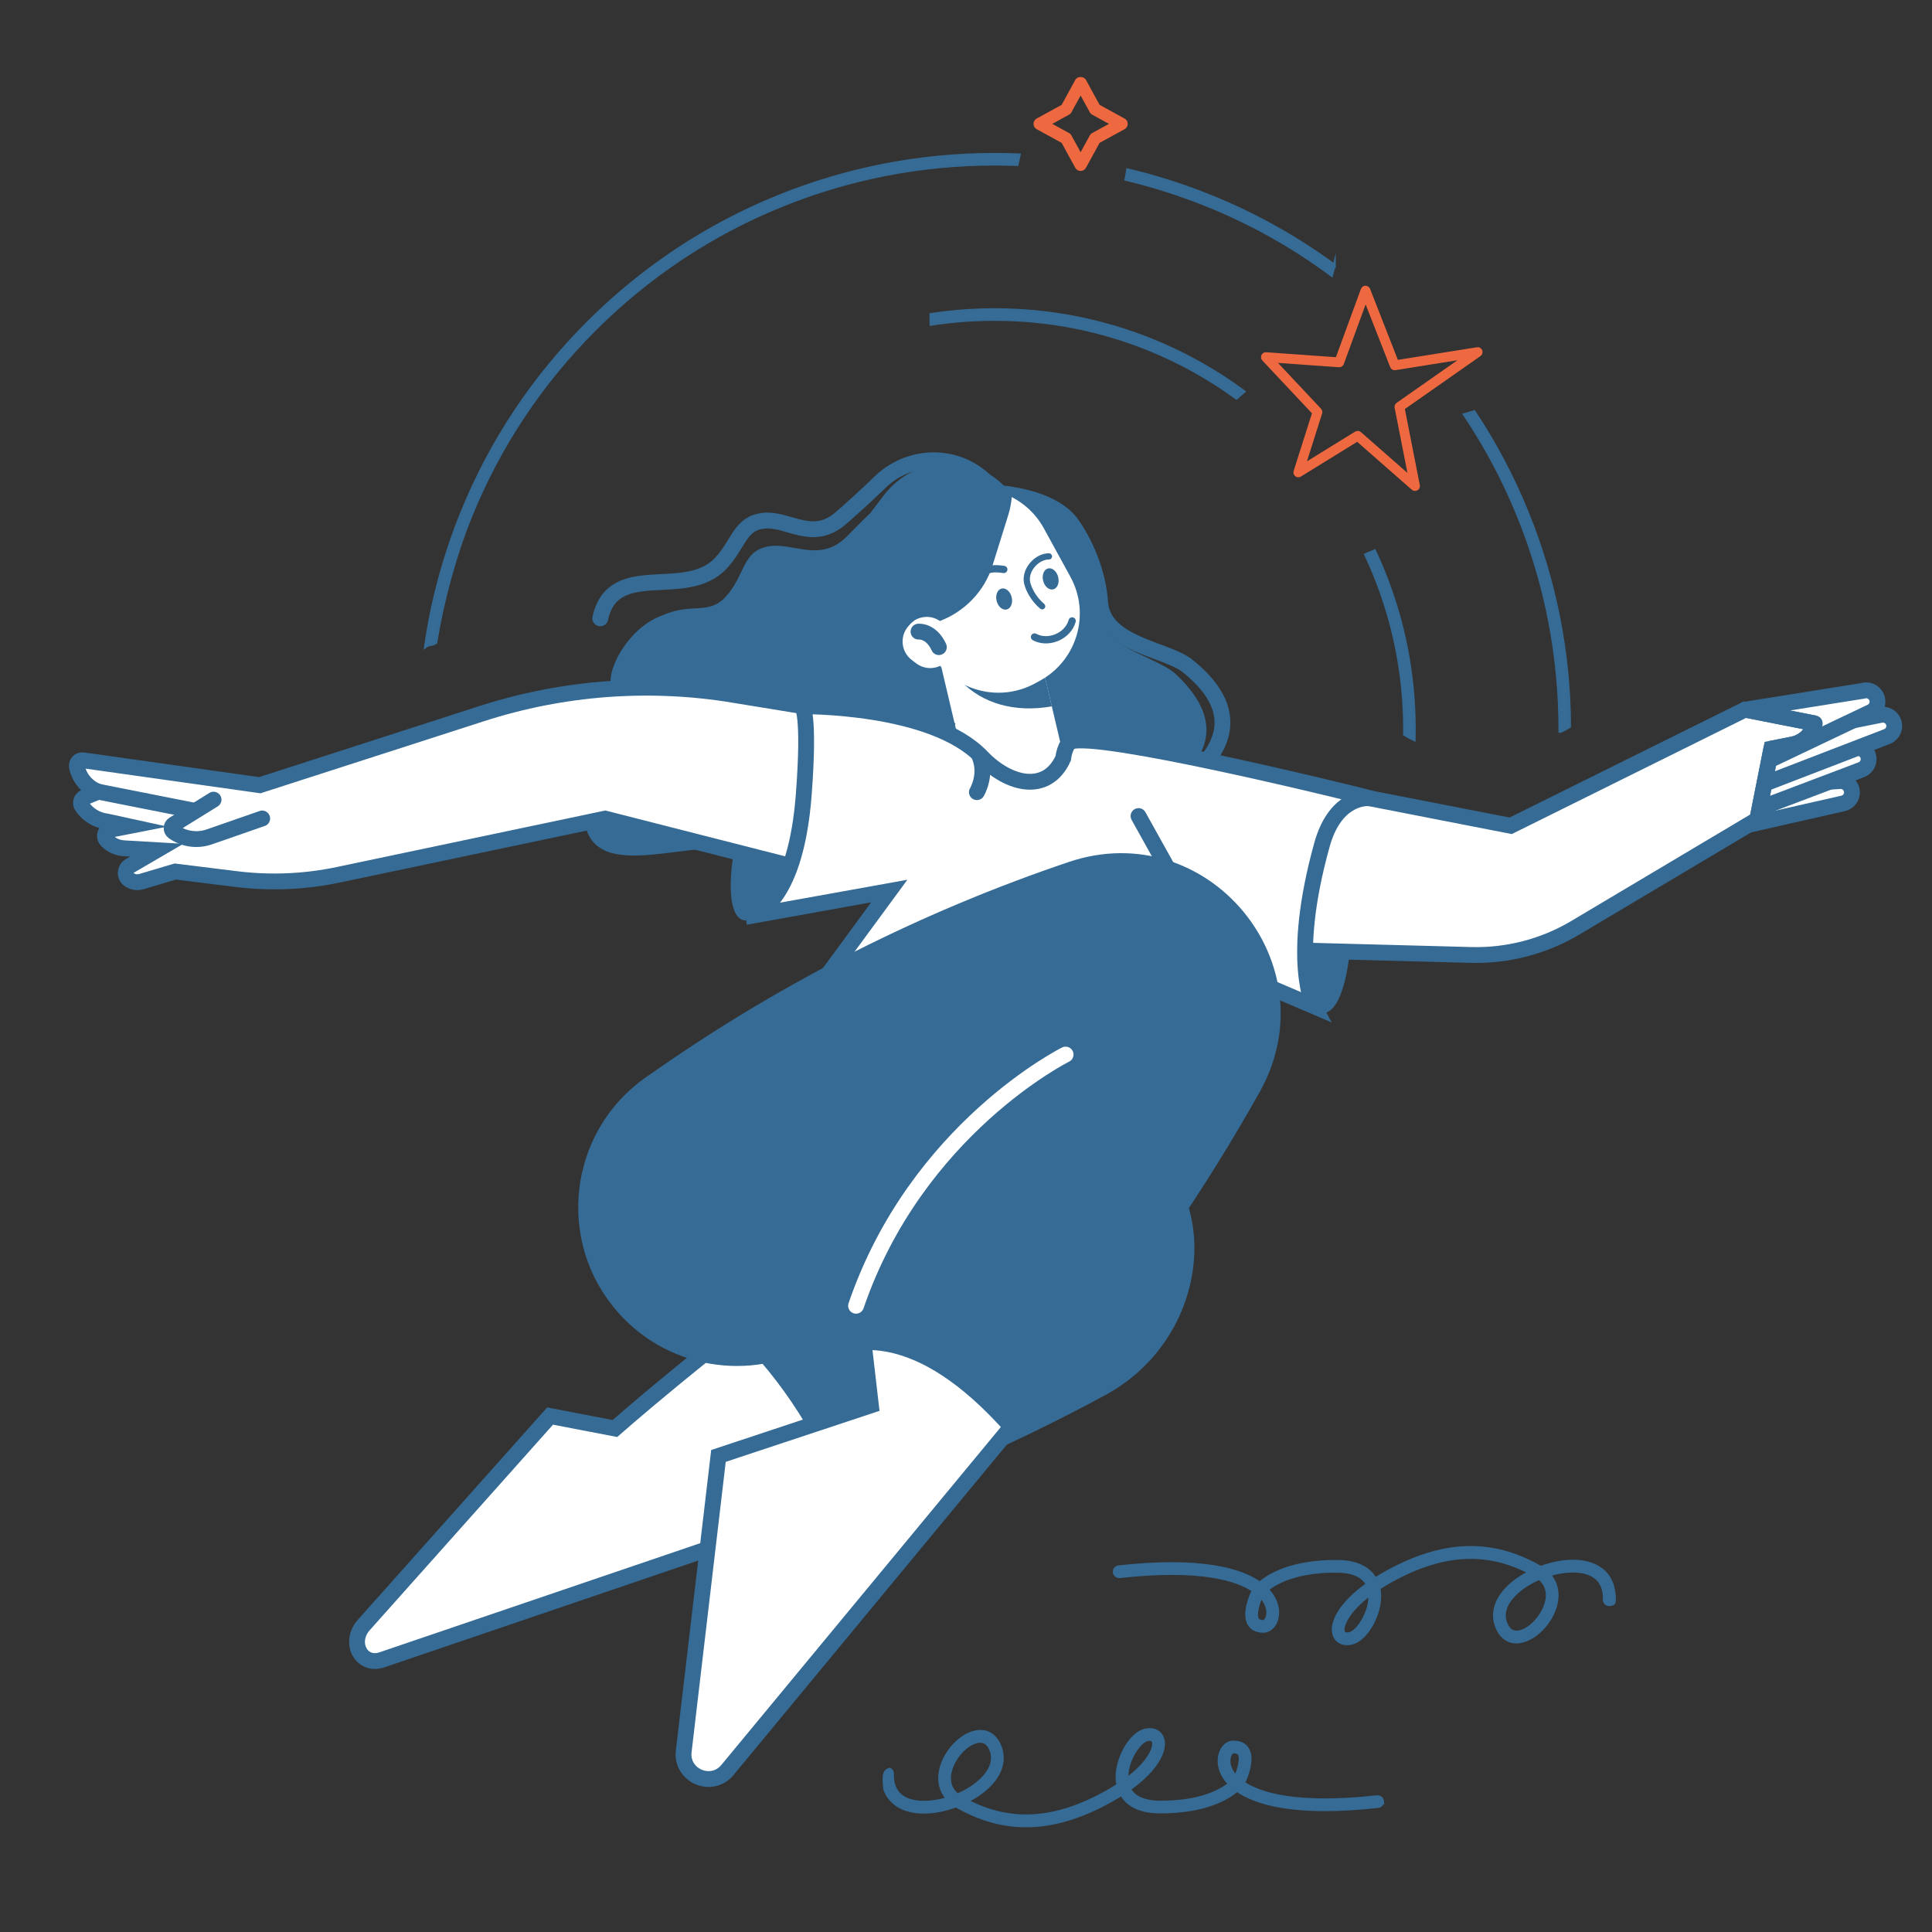 <?xml version="1.0" encoding="UTF-8"?>
<svg id="_Layer_" data-name="&amp;lt;Layer&amp;gt;" xmlns="http://www.w3.org/2000/svg" viewBox="0 0 1920.76 1920.76">
  <rect x="0" y="0" width="1920.76" height="1920.76" fill="#333333" stroke="none"/>
  <defs>
    <style>
      .cls-1 {
        fill: #366c96;
      }

      .cls-1, .cls-2 {
        stroke-width: 3px;
      }

      .cls-1, .cls-2, .cls-3 {
        stroke-miterlimit: 10;
      }

      .cls-1, .cls-2, .cls-3, .cls-4 {
        stroke: #356b95;
      }

      .cls-5, .cls-2 {
        fill: #356b95;
      }

      .cls-6 {
        fill: #356b95;
      }

      .cls-3, .cls-7 {
        fill: #fff;
      }

      .cls-3, .cls-8, .cls-4 {
        stroke-width: 15.73px;
      }

      .cls-9 {
        fill: #ee693f;
      }

      .cls-8, .cls-10 {
        stroke: #fff;
      }

      .cls-8, .cls-10, .cls-4 {
        fill: none;
        stroke-linecap: round;
        stroke-linejoin: round;
      }

      .cls-10 {
        stroke-width: 14.38px;
      }
    </style>
  </defs>
  <path class="cls-10" d="M1152.83,1128.46c-19.31,26.34-39.39,52.12-60.22,77.31l-54.08,66.41"/>
  <path class="cls-3" d="M1719.67,783.57l109.53-7.04c7.42-.48,13.26,6.25,11.73,13.53h0c-.9,4.31-4.23,7.69-8.52,8.66l-118.76,26.94,6.02-42.1Z"/>
  <path class="cls-3" d="M1736.72,765.85l107.5-22.14c7.29-1.5,14,4.36,13.49,11.78h0c-.3,4.39-3.13,8.2-7.24,9.76l-113.89,43.13.14-42.53Z"/>
  <path class="cls-3" d="M1757.55,733.3l112.14-22.54c7.29-1.5,14,4.36,13.49,11.78h0c-.3,4.39-3.13,8.2-7.24,9.76l-125.73,48.43,7.34-47.43Z"/>
  <path class="cls-3" d="M1737.79,705.07l114.36-18.27c7.14-2.09,14.31,3.19,14.41,10.63h0c.06,4.4-2.44,8.43-6.41,10.32l-109.96,52.33-12.4-55.02Z"/>
  <ellipse class="cls-6" cx="770.32" cy="812.63" rx="106.91" ry="31.62" transform="translate(-234.97 1305.73) rotate(-72.66)"/>
  <ellipse class="cls-6" cx="1311.24" cy="902.54" rx="31.62" ry="104.74" transform="translate(-39.54 60.32) rotate(-2.6)"/>
  <g>
    <path class="cls-6" d="M1088.18,600.23c.74-43.89-21.1-79.13-21.1-79.13-20.56-37.54-109.95-50.92-150.07-32.12-6.87,1.59-13.64,4.11-20.13,7.67-38.18,20.91-52.18,68.82-31.27,107l11.59,21.17c4.4,12.54,8.92,23.39,11.85,31.08,13.47,35.35-17.75,50.98-23.17,76.05-5.42,25.07,17.38,31.73,28.77,57.91,10.02,23.02-8.61,33.26-8.65,63.92,16.71,9.11,34.43,16.15,52.75,21,40.93-12.16,91.17-39.68,91.17-39.68,0,0,255.33-55.1,139.28-164.68-19.48-18.4-81.74-28.16-81.03-70.17Z"/>
    <path class="cls-4" d="M927.36,495.01c-6.6,1.06-13.17,3-19.55,5.92h0c-37.55,17.19-54.25,61.13-37.31,98.13l9.39,20.51c3.23,12,6.71,22.43,8.91,29.8,10.13,33.89-20.47,46.57-27.41,69.68-6.95,23.11,14.08,30.75,22.92,55.94,8.84,25.18,6.8,35.94-.09,52.97"/>
    <path class="cls-6" d="M973.49,692.9c40.4-17.18,63.69-51.48,63.69-51.48,25.92-34.06,1.77-121.16-31.74-150.16-6.22-8.23-14.17-15.46-23.91-21.03-34.59-19.78-78.69-9.55-102.82,22.16l-13.54,17.79c-9.66,9.12-17.74,17.67-23.57,23.47-26.81,26.69-53.79,4.53-78.9,9.78-25.11,5.25-21.91,28.79-41.19,49.85-16.95,18.52-33.88,5.67-61.91,18.12-34.27,11.2-58.82,56.26-51.26,73.64,24.59,56.58-19.68,69.88-24.12,89.84-27.42,123.25,97.22,54.74,147.9,71.62,76.57,25.5,178.53,39.26,210.23-51.04,8.88-25.28-7.54-86.12,31.12-102.57Z"/>
    <path class="cls-4" d="M991.71,493.35c-3.49-5.7-7.79-11.03-12.92-15.82h0c-30.2-28.17-76.15-25.89-104.94,2.87-9.47,9.46-33.57,31.24-39.55,36.08-27.48,22.27-50.86-1.19-74.87,1.19-24.01,2.38-24.67,23.09-42.99,42.49-35.09,37.14-106.59-4.71-119.67,54.58"/>
    <path class="cls-4" d="M1055.52,837.74s249.76-76.46,124.87-175.86c-20.97-16.69-83.83-21.16-86.66-63.08-2.97-43.8-27.71-77.06-27.71-77.06-23.66-35.67-113.86-41.46-152.25-19.33"/>
    <rect class="cls-7" x="954.29" y="644.6" width="97.96" height="182.1" transform="translate(-142 249.76) rotate(-13.26)"/>
    <path class="cls-6" d="M1045.73,702.27l-15.67-66.48-60.56,14.27-13.98,27.29c21.07,21.9,53.05,31.44,90.21,24.91Z"/>
    <path class="cls-7" d="M1033.99,676.69l-4.83,2.64c-36.85,20.18-83.08,6.67-103.26-30.18l-26.34-48.09c-20.18-36.85-6.67-83.08,30.18-103.26l4.83-2.64c36.85-20.18,83.08-6.67,103.26,30.18l26.34,48.09c20.18,36.85,6.67,83.08-30.18,103.26Z"/>
    <path class="cls-7" d="M922.27,612.86h1.67c12.73,0,23.07,10.34,23.07,23.07v5.55c0,12.73-10.34,23.07-23.07,23.07h-1.67c-12.73,0-23.07-10.34-23.07-23.07v-5.55c0-12.73,10.34-23.07,23.07-23.07Z" transform="translate(-143.61 988.27) rotate(-52.82)"/>
    <path class="cls-6" d="M924.85,494.84c-41.42,22.68-57.26,73.44-35.39,113.37l8.16,14.9c1.6.1,3.2.09,4.8.1l.6-.79c7.48-9.87,21.36-12,31.45-5.03,24.16-9.29,44.1-29.03,52.27-55.19l15.66-50.17c1.94-6.21,3.08-12.44,3.55-18.61-24.26-12.58-54.68-13.04-81.1,1.42Z"/>
    <path class="cls-4" d="M913.16,627.94s12.53-1.34,20.24,15.43"/>
  </g>
  <path class="cls-3" d="M728.84,690.72c-83.58-13.7-169.22-7.29-249.83,18.72l-220.7,71.19-175.76-24.77c-3.71-.52-6.82,2.78-6.08,6.46h0c2.3,11.39,10.34,20.76,21.24,24.78l-13.5,5.52c-3.52,1.44-4.84,5.74-2.73,8.9h0c5.61,8.42,14.62,13.96,24.67,15.18l21.51,4.69-19.9,3.9c-3.77,1.98-4.66,7.05-1.73,10.13,4.41,4.64,10.49,7.54,17.08,7.92l32.74,1.89-26.79,15.63c-5.02,2.93-5.46,10.1-.76,13.52,3.37,2.45,7.81,3.4,12.2,2.1l33.81-10.02,60.52,7.5c33.87,4.2,68.21,2.75,101.61-4.28l265.21-55.83,282.44,71.99,55.38-160.6-210.64-34.53Z"/>
  <path class="cls-4" d="M212.31,795l-39.65,24.61c-2.66,1.65-2.78,5.48-.24,7.3h0c10.34,7.39,23.62,9.29,35.62,5.12l52.64-18.31"/>
  <line class="cls-4" x1="191.83" y1="805.73" x2="97.71" y2="787.09"/>
  <path class="cls-3" d="M1804.19,719.2c-.44,1.76-1.04,3.48-1.79,5.09-3.76,8.08-11.17,14.02-20.11,15.8l-21.26,4.21-2.33,11.74-1.09,5.52-3.51,17.69-.42,2.14-4.4,22.18-2.22,11.17-9.16,5.44-26.31,15.67-4.94,2.93-5.15,3.06-29.64,17.64-17.83,10.61-69.36,41.27-18.57,11.05c-31.26,18.6-67.15,27.96-103.53,27l-22.34-.6-91.63-2.42-6.77-.18-44.33-1.18-13.5-.36-33.19-.89-82.24-2.17-3.43-.09-61.93-1.65-86.2-2.28,30.61-67.14,16.14-35.4,4.74-10.43,36.95-81.02,81.15,15.85,9.16,1.79,152.83,29.83,12.98,2.54,34.17,6.66,9.44,1.85,35.04,6.84,61.69,12.04,24.85-12.32,10.19-5.05,13.56-6.72,5.29-2.63,4.4-2.18,45.46-22.55,66.19-32.81,30.6-15.17,4.71-2.33,4.5-2.23,23.18-11.49,3.18.63,66.17,13.08Z"/>
  <path class="cls-4" d="M1747.05,814.72l13.98-70.43,21.26-4.21c10.73-2.13,19.27-10.27,21.9-20.89h0l-69.34-13.71"/>
  <g>
    <path class="cls-3" d="M744.47,910.98l-2.57.46s.95-.06,2.57-.46Z"/>
    <path class="cls-3" d="M1064.49,737.27c-1.37-.27-2.27.26-2.61,1.77-.04.19-.09.36-.14.54-2.52,4.11-4.06,8.95-4.76,14.38-16.14,35.37-54.07,26.71-80.93-1.37-49.69-51.95-178.44-50.44-178.44-50.44,0,0,7.53,7.53,1.51,87.34-7.77,102.9-44.59,119.01-54.65,121.51l139.63-25.13-88.74,120.84,348.47-75.64,162.37,69.29s-24.23-44.4,8.09-160.58c12.39-44.56,40.64-47.26,48.56-46.03-30.91-8-271.17-66.61-298.36-56.45Z"/>
  </g>
  <path class="cls-4" d="M971.2,787.56s10.42-17.23,2.49-36.06"/>
  <path class="cls-4" d="M1131.9,811.31l38.49,69.15c1.42,39.18-6.34,78.16-22.68,113.8h0"/>
  <g>
    <path class="cls-3" d="M1098.18,1128.96h0c110.01,28.27,108.06,190.92-3,251.08h0c-88.13,47.74-180.12,87.96-275,120.25l-440.41,149.87c-20.68,7.04-33.39-17.48-18-34.74l185.13-207.61,64.42,12.38s365.77-322.35,486.88-291.23Z"/>
    <path class="cls-6" d="M837.45,1494.2c88.77-31.23,174.97-69.34,257.72-114.17h0c111.07-60.16,113.01-222.81,3-251.08h0c-76.79-19.73-251.94,102.65-369.85,194.85,51.19,50.06,87.81,108.95,109.12,170.39Z"/>
  </g>
  <path class="cls-3" d="M647.01,1077.22l11.38-7.92c125.24-87.12,262.16-156.1,406.71-204.88h0c131.3-44.32,248.16,96.51,180.4,217.39h0c-53.76,95.89-116.05,186.74-186.11,271.45l-336.17,406.41c-15.66,18.93-46.35,5.81-43.48-18.59l34.54-293.62,151.56-50.27-11.27-97.41-40.27,26.17c-61.85,40.2-143.76,29.43-193.11-25.4h0c-60.34-67.05-48.23-171.82,25.82-223.33Z"/>
  <path class="cls-6" d="M1065.1,864.42h0c-144.55,48.78-281.47,117.76-406.71,204.88l-11.38,7.92c-74.05,51.51-86.16,156.28-25.82,223.33h0c33,35.9,95.11,82.21,193.11,25.4l40.27-26.17-27.69,49.22c19.3-6.9,80.28-29.49,173.47,75.62l59.03-71.36c70.07-84.71,132.36-175.56,186.11-271.45h0c67.77-120.88-49.09-261.71-180.4-217.39Z"/>
  <path class="cls-8" d="M1059.41,1048.42s-148.11,73.57-208.34,249.74"/>
  <path class="cls-5" d="M1051.74,637.3c-8.43,3.44-17.73,3.14-24.98-.84-1.75-.96-2.39-3.16-1.43-4.91.96-1.75,3.16-2.39,4.91-1.43,5.46,2.99,12.6,3.1,19.16.33,6.54-2.79,11.4-8.04,13.02-14.06.52-1.93,2.5-3.07,4.43-2.55,1.93.52,3.07,2.5,2.55,4.43-2.19,8.14-8.6,15.17-17.16,18.83-.16.07-.32.14-.48.2Z"/>
  <path class="cls-5" d="M972.23,584.37c-.42.09-.87.1-1.32.02-1.97-.33-3.3-2.19-2.96-4.16,3.57-21.26,23.12-18.66,29.55-17.8.32.04.63.08.9.12,1.98.25,3.39,2.05,3.14,4.03-.25,1.98-2.05,3.38-4.03,3.14-.29-.04-.61-.08-.96-.13-9.22-1.23-19.24-1.42-21.47,11.84-.26,1.52-1.42,2.65-2.85,2.94Z"/>
  <path class="cls-5" d="M1052.02,573.69c1.42,5.74-.78,11.22-4.91,12.24-4.13,1.02-8.63-2.81-10.04-8.55-1.42-5.74.78-11.22,4.91-12.24,4.13-1.02,8.63,2.81,10.04,8.55Z"/>
  <path class="cls-5" d="M1005.78,593.7c1.42,5.74-.78,11.22-4.91,12.24-4.13,1.02-8.63-2.81-10.04-8.55-1.42-5.74.78-11.22,4.91-12.24,4.13-1.02,8.63,2.81,10.04,8.55Z"/>
  <path class="cls-5" d="M1035.69,605.8c-.57-.08-1.12-.31-1.58-.7-9.45-8-14.49-18.43-15.93-24.93-1.48-6.63.49-13.94,5.41-20.04,5.09-6.32,12.3-10.08,19.28-10.06,1.68,0,3.08,1.39,3.07,3.09,0,1.7-1.39,3.08-3.09,3.07-5.06-.01-10.6,2.96-14.46,7.76-3.73,4.64-5.26,10.04-4.19,14.84,1,4.48,5.05,14.06,13.9,21.56,1.3,1.1,1.46,3.04.36,4.34-.71.83-1.76,1.2-2.76,1.06Z"/>
  <g>
    <path class="cls-1" d="M988.89,317.48c52.95,0,104.56,10.03,153.39,29.81,31.05,12.58,60.14,28.8,86.97,48.44,2.51-2.08,4.98-4.21,7.4-6.4-27.95-20.69-58.32-37.72-90.8-50.88-49.97-20.25-102.79-30.51-156.97-30.51-21.35,0-42.48,1.6-63.31,4.77.06,3.21.12,6.41.15,9.62,20.78-3.23,41.86-4.85,63.16-4.85Z"/>
    <path class="cls-1" d="M1396.46,724.96c0,1.73-.04,3.45-.06,5.18,3.05,1.93,6.22,3.63,9.47,5.19.08-3.45.13-6.91.13-10.37,0-54.17-10.29-106.98-30.57-156.97-2.77-6.84-5.72-13.58-8.84-20.23-2.91,1.29-5.84,2.53-8.78,3.73,3.1,6.6,6.03,13.29,8.79,20.08,19.81,48.85,29.86,100.45,29.87,153.39Z"/>
  </g>
  <g>
    <path class="cls-1" d="M1326.5,263.65c-37.77-27.71-78.74-50.57-122.49-68.29-27.07-10.96-54.74-19.78-82.9-26.45-.47,3.15-1,6.29-1.62,9.41,27.49,6.54,54.51,15.17,80.94,25.87,44.15,17.88,85.42,41.09,123.37,69.31.94-3.27,1.85-6.56,2.7-9.86Z"/>
    <path class="cls-1" d="M988.91,153.56c-74.25,0-146.64,14.06-215.15,41.8-70.94,28.72-134.59,70.91-189.2,125.41-54.55,54.55-96.77,118.16-125.5,189.08-17.38,42.9-29.39,87.33-35.93,132.79,3.63-2.76,6.48-1.15,10.14-3.85,6.69-41.36,18.76-86.2,34.62-125.36,28.25-69.73,69.77-132.28,123.41-185.91,53.69-53.59,116.29-95.08,186.04-123.32,67.37-27.28,138.56-41.11,211.57-41.11,7.45,0,14.88.15,22.29.44.65-3.15,1.32-6.31,1.99-9.46-8.07-.34-16.16-.51-24.28-.51Z"/>
    <path class="cls-1" d="M1550.88,727.24c3.35-1.3,6.54-3.04,9.53-5.08-.36-73.26-14.43-144.67-41.86-212.31-14.34-35.36-32.03-68.91-52.93-100.43-3.19.99-6.39,1.92-9.61,2.8,21.27,31.71,39.23,65.52,53.7,101.21,27.31,67.35,41.17,138.51,41.18,211.51,0,.77-.02,1.53-.02,2.3Z"/>
  </g>
  <path class="cls-9" d="M1408.19,487.87c-1.58.48-3.34.13-4.62-1l-54.28-47.62-55.98,34.53c-1.71,1.07-3.94.95-5.54-.3-1.6-1.25-2.26-3.36-1.64-5.3l18.18-57.29-49.34-52.53c-1.37-1.46-1.7-3.61-.85-5.41.86-1.81,2.74-2.91,4.73-2.76l69.27,4.94,24.87-67.85c.7-1.9,2.49-3.17,4.51-3.19,2.02-.02,3.84,1.2,4.58,3.09l27.67,70.6,78.53-12.53c2.23-.36,4.42.87,5.27,2.97.85,2.1.14,4.51-1.72,5.81l-75.15,52.62,14.87,75.64c.4,2.04-.54,4.11-2.34,5.15-.32.19-.66.33-1.01.44ZM1348.37,428.59c1.58-.48,3.33-.13,4.62,1l46.26,40.58-12.73-64.75c-.37-1.89.4-3.81,1.98-4.92l60.46-42.34-61.56,9.83c-2.25.36-4.45-.9-5.29-3.02l-24.42-62.31-21.72,59.26c-.74,2.04-2.74,3.33-4.91,3.18l-60.52-4.32,42.79,45.56c1.2,1.28,1.62,3.12,1.09,4.8l-15.08,47.53,47.89-29.55c.36-.22.74-.39,1.13-.51Z"/>
  <path class="cls-9" d="M1074.33,169.97c-2.21,0-4.24-1.2-5.3-3.15l-13.57-24.8-24.81-13.58c-1.94-1.06-3.14-3.09-3.14-5.3s1.2-4.24,3.14-5.3l24.81-13.57,13.57-24.81c2.12-3.88,8.49-3.88,10.61,0l13.57,24.81,24.81,13.57c1.94,1.06,3.14,3.09,3.14,5.3s-1.2,4.24-3.14,5.3l-24.81,13.58-13.57,24.8c-1.06,1.94-3.09,3.15-5.3,3.15ZM1046.14,123.14l16.67,9.12c1.01.55,1.85,1.39,2.4,2.4l9.12,16.66,9.12-16.66c.55-1.01,1.39-1.85,2.4-2.4l16.67-9.12-16.67-9.12c-1.01-.55-1.85-1.39-2.4-2.4l-9.12-16.67-9.12,16.67c-.55,1.02-1.39,1.85-2.4,2.4l-16.67,9.12Z"/>
  <path class="cls-2" d="M1594.99,1590.25c-.09,2.67,2.01,4.91,4.68,4.99.23.02.45.02.67,0,.79-.06,3.85-.48,4.19-1.83.89-3.45.38-8.57-.49-12.56-2.45-14.29-11.49-21.33-19.38-24.77-14.75-6.44-34.87-4.43-52.93,2.25-.37-.22-.74-.44-1.13-.66-22.51-12.75-45.09-19.14-68.5-19.14-26.66,0-54.39,8.29-84.25,24.92-3.74,2.08-7.26,4.18-10.56,6.28-4.93-8.58-15.42-17.16-37.61-17.37-44.94-.26-67.65,13.21-77.25,21.49-18.6-13.1-57.8-25.19-140.3-16.08-2.66.29-4.57,2.68-4.28,5.34.29,2.66,2.72,4.52,5.34,4.28,80.17-8.86,116.48,2.79,132.77,13.77-2.4,4.99-10.53,23.55-3.87,34.01,1.97,3.1,6.01,6.7,14.33,6.55,4.6-.11,8.86-3.15,11.39-8.13,3.27-6.41,4.05-17.17-3.52-28.12-1.15-1.67-2.58-3.44-4.33-5.25,8.8-7.03,29.27-18.51,69.63-18.19,11.1.1,24.16,2.67,29.7,13.07-27.9,19.9-36.95,39.41-32.75,50.66,2.45,6.56,8.96,9.61,17.02,7.9,15.08-3.16,29.94-30.17,27.91-50.7-.12-1.16-.31-2.52-.64-4,3.58-2.33,7.48-4.68,11.73-7.05,50.76-28.26,94.77-31.08,137.97-8.69-8.23,4.16-15.6,9.24-21.22,14.81-12.71,12.58-16.59,26.84-10.94,40.14,4.24,9.98,11.86,15.03,21.48,14.06,15.84-1.52,33.28-19.47,37.31-38.41,2.32-10.87-.12-20.71-6.74-28.28,14.79-4.46,29.99-5.11,40.39-.57,9.83,4.29,14.61,12.8,14.2,25.3ZM1259.19,1609.21c-.98,1.92-2.24,2.82-3,2.84-.15,0-.29,0-.43,0-4.18,0-5.18-1.55-5.51-2.08-2.67-4.19.11-14.71,3.39-22.33,1.11,1.2,1.99,2.33,2.69,3.34,5.16,7.46,4.77,14.48,2.86,18.23ZM1341.57,1624.19c-.86.18-1.64.27-2.32.27-1.91,0-3.13-.7-3.65-2.08-1.89-5.06,3.23-19.86,26.33-37.22,1,17.24-12.05,37.29-20.36,39.03ZM1537.69,1591.79c-3.13,14.71-17.12,29.68-28.77,30.8-.42.04-.83.06-1.23.06-4.64,0-8.06-2.72-10.42-8.27-5.12-12.06,1.98-22.69,8.85-29.48,6.5-6.43,15.03-11.79,24.23-15.73,8.42,6.98,8.77,15.92,7.34,22.62Z"/>
  <path class="cls-2" d="M1374.4,1790.61c-.29-2.66-2.72-4.52-5.34-4.28-80.17,8.86-116.48-2.79-132.77-13.77,2.4-4.98,10.53-23.55,3.87-34.01-1.97-3.1-6.01-6.7-14.33-6.55-4.6.11-8.86,3.15-11.39,8.13-3.26,6.41-4.05,17.17,3.52,28.12,1.15,1.67,2.58,3.44,4.33,5.25-8.8,7.03-29.27,18.51-69.63,18.19-11.1-.1-24.16-2.67-29.7-13.07,27.9-19.9,36.95-39.41,32.75-50.66-2.45-6.56-8.96-9.61-17.02-7.9-15.08,3.16-29.94,30.17-27.91,50.7.12,1.16.31,2.52.64,4-3.58,2.33-7.48,4.68-11.73,7.05-50.76,28.26-94.77,31.08-137.97,8.69,8.23-4.16,15.6-9.24,21.22-14.81,12.71-12.58,16.59-26.84,10.94-40.14-4.24-9.99-11.86-15.03-21.48-14.06-15.84,1.52-33.28,19.47-37.31,38.41-2.32,10.87.12,20.71,6.74,28.28-14.79,4.46-29.99,5.11-40.39.57-9.83-4.29-14.61-12.8-14.2-25.3.06-1.95-1.04-3.66-2.67-4.48-6.76,1.76-5.93,9.03-4.99,19.46,3.57,10.61,11.2,16.23,17.99,19.19,14.75,6.44,34.87,4.43,52.93-2.25.37.22.74.44,1.13.66,22.51,12.75,45.09,19.14,68.5,19.14,26.66,0,54.39-8.29,84.25-24.92,3.74-2.08,7.26-4.18,10.56-6.28,4.93,8.58,15.42,17.16,37.61,17.37,44.94.26,67.65-13.21,77.25-21.49,18.6,13.1,57.8,25.19,140.3,16.08,2.66-.29,4.57-2.68,4.28-5.34ZM944.56,1761.94c3.14-14.71,17.12-29.68,28.77-30.8.42-.04.83-.06,1.23-.06,4.64,0,8.06,2.72,10.42,8.27,5.12,12.06-1.98,22.69-8.85,29.48-6.5,6.43-15.03,11.79-24.23,15.73-8.42-6.98-8.77-15.92-7.34-22.62ZM1140.68,1729.54c.86-.18,1.64-.27,2.32-.27,1.91,0,3.13.7,3.65,2.08,1.89,5.06-3.23,19.86-26.33,37.22-1-17.24,12.05-37.29,20.36-39.03ZM1228.61,1766.09c-1.11-1.2-1.99-2.33-2.69-3.34-5.16-7.46-4.77-14.48-2.86-18.23.98-1.92,2.24-2.82,3-2.84.15,0,.29,0,.43,0,4.18,0,5.18,1.55,5.51,2.08,2.67,4.19-.11,14.71-3.39,22.33Z"/>
</svg>